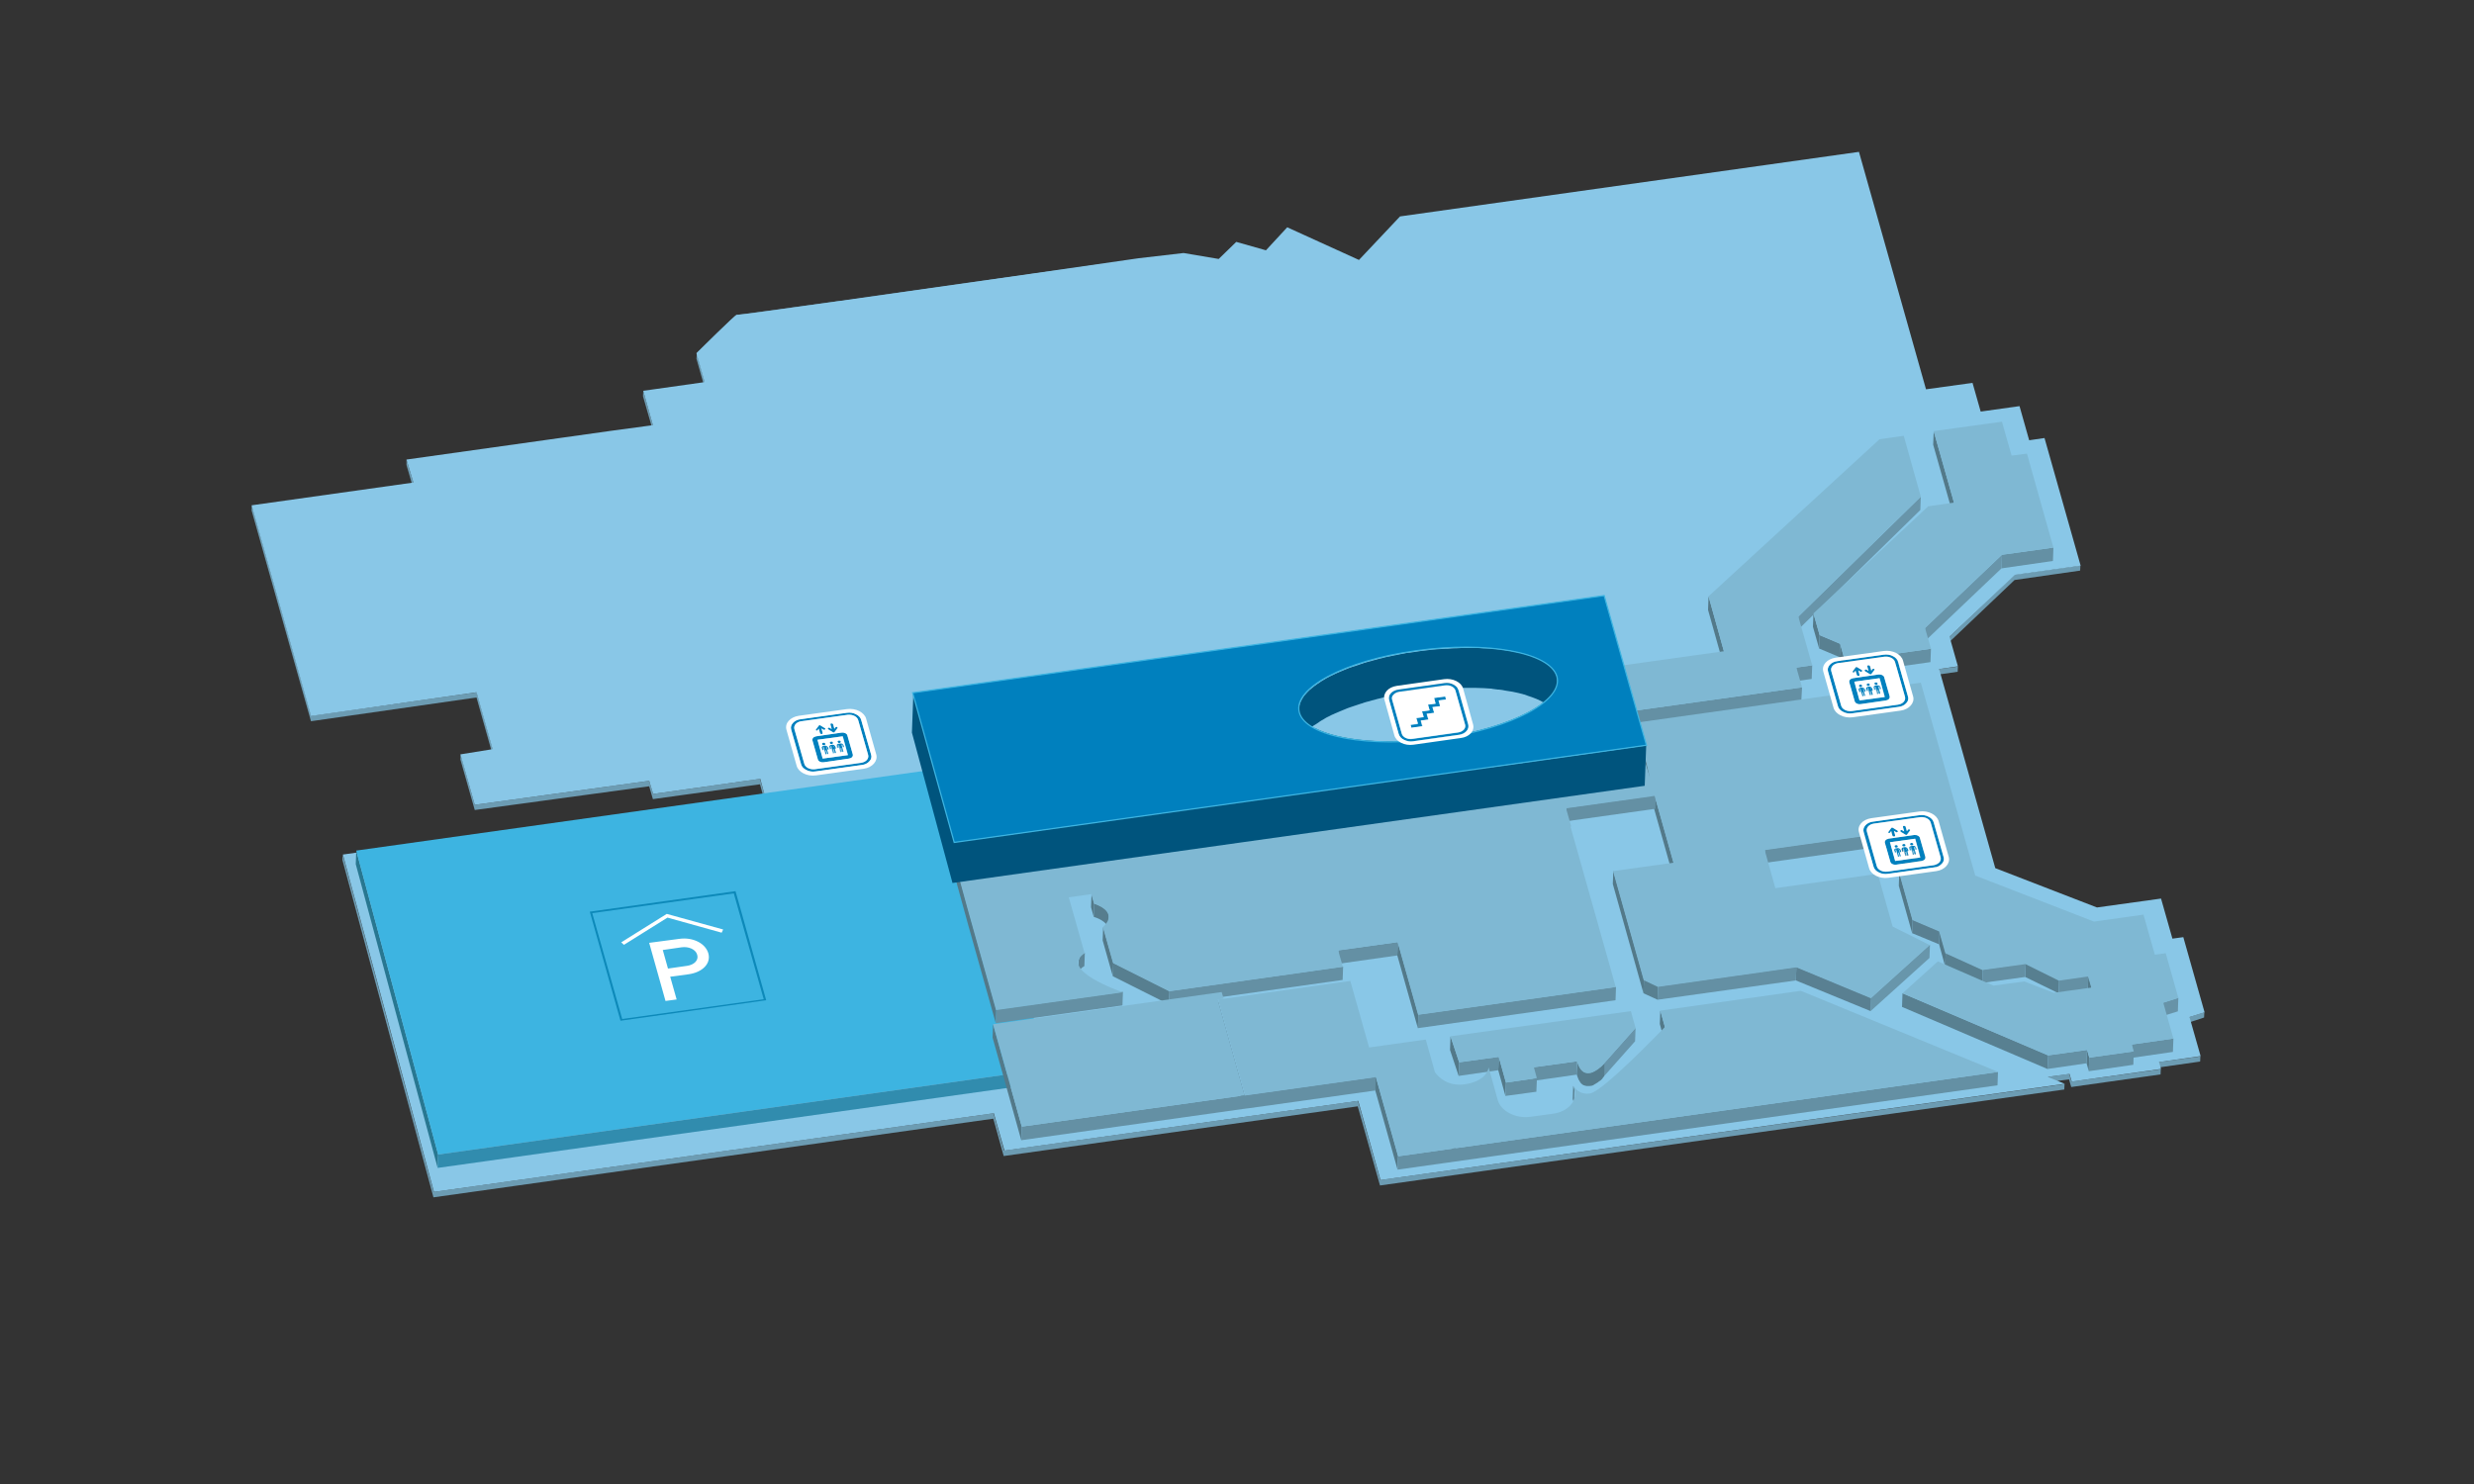 <?xml version="1.0" encoding="utf-8"?>
<!-- Generator: Adobe Illustrator 21.0.0, SVG Export Plug-In . SVG Version: 6.00 Build 0)  -->
<svg version="1.1" baseProfile="tiny" id="Ebene_3" xmlns="http://www.w3.org/2000/svg" xmlns:xlink="http://www.w3.org/1999/xlink"
	 x="0px" y="0px" viewBox="0 0 1000 600" xml:space="preserve">
<rect x="0" y="0" width="1000" height="600" fill="#333333" stroke="none"/>
<g>
	<g>
		<g>
			<path fill="#6C9CB3" d="M297.7,129.5c0,0.2,17-2.1,39.9-5.4c0.8-0.1,1.5-0.2,2.3-0.3c48.2-6.8,120.4-17.2,120.6-16.7l0.1-2.2
				c-0.1-0.5-72.1,9.9-120.3,16.7c-0.1,0-0.2,0-0.3,0c-0.8,0.1-1.5,0.2-2.3,0.3c-22.9,3.2-39.9,5.5-39.9,5.4L297.7,129.5z"/>
			<path fill="#6C9CB3" d="M281.5,145l3.3,11.7l0.1-2.2l-2.8-10.1c2.8-2.8,15.1-14.9,15.7-15l0.1-2.2c-0.7,0.1-14.1,13.3-16,15.3v0
				c-0.1,0.1-0.2,0.2-0.2,0.2L281.5,145C281.5,145,281.5,145,281.5,145L281.5,145z"/>
			<polygon fill="#6C9CB3" points="263.9,171.9 260,158 259.9,160.2 263.9,174.1 			"/>
			<polygon fill="#6C9CB3" points="167.1,195.1 164.3,185.8 164.3,188 167,197.3 			"/>
			<polygon fill="#6C9CB3" points="840.8,230.7 840.9,228.6 814.4,232.3 788,257.4 787.9,259.6 814.3,234.5 			"/>
			<polygon fill="#6C9CB3" points="791.4,269.5 783.8,270.5 783.7,272.7 791.3,271.6 			"/>
			<polygon fill="#6C9CB3" points="199.1,305.1 199.2,302.9 192.7,279.9 125.8,289.4 101.8,204.3 101.7,206.4 125.7,291.6 
				192.6,282 			"/>
			<polygon fill="#6C9CB3" points="191.9,325.4 186.2,305 186.1,307.1 191.9,327.5 262.4,317.9 263.9,323.1 307.2,317.1 309,323.7 
				309.1,321.5 307.2,314.9 264,321 262.4,315.7 			"/>
			<polygon fill="#6C9CB3" points="884.9,411.2 884.8,413.4 890.9,411.4 891,409.3 			"/>
			<polygon fill="#6C9CB3" points="872.5,431.6 889.3,429.2 889.4,427.1 872.6,429.4 			"/>
			<polygon fill="#6C9CB3" points="836.4,434.2 827.6,435.4 827.5,437.6 836.3,436.4 837.2,439.5 873.3,434.4 873.4,432.3 
				837.3,437.3 			"/>
			<polygon fill="#6C9CB3" points="548.9,445.1 405.8,465.2 401.6,450.1 175.3,481.9 138.5,345.5 138.4,347.7 175.2,484.1 
				401.5,452.3 405.7,467.4 548.8,447.3 557.8,479.3 834.4,440.5 834.5,438.3 557.9,477.1 			"/>
		</g>
		<g>
			<path fill="#89C7E7" d="M520.3,91.9l29,13.2l16.6-17.6l185.5-26.1l27.1,96l18.8-2.6l3.3,11.6l15.7-2.2l3.9,13.8l6.2-0.9
				l14.6,51.6l-26.5,3.7L788,257.4l3.4,12l-7.6,1.1l22.7,80.5l41.1,15.9l25.9-3.6l4.6,16.2l4.4-0.6l8.6,30.4l-6.1,1.9l4.5,15.8
				l-16.8,2.4l0.8,2.8l-36.1,5.1l-0.9-3.1l-8.8,1.2l6.9,2.8l-276.6,38.9l-9-32l-143,20.1l-4.3-15.1l-226.3,31.8l-36.8-136.4
				l170.5-24l-1.8-6.6L264,321l-1.6-5.3l-70.5,9.7l-5.8-20.4l13-2.1l-6.5-23l-66.9,9.6l-24-85.2l65.4-9.2l-2.8-9.3l83.3-11.7
				l16.3-2.2L260,158l24.8-3.5l-3.3-11.7c0.8-0.8,15.6-15.4,16.2-15.5c0,0.2,18.1-2.3,42.2-5.7c48.2-6.8,116.8-16.6,120.4-17.2
				l18.1-2.1l14.2,2.4l7.1-6.9l12,3.4L520.3,91.9z"/>
		</g>
	</g>
</g>
<g>
	<g>
		<g>
			<polygon fill="#287791" points="177.1,466.8 176.9,472.2 143.8,349.4 144,343.9 			"/>
		</g>
		<g>
			<polygon fill="#3DB4E1" points="389,309.5 423.6,432.1 177.1,466.8 144,343.9 			"/>
		</g>
		<g>
			<polygon fill="#318CAE" points="423.6,432.1 423.4,437.6 176.9,472.2 177.1,466.8 			"/>
		</g>
	</g>
</g>
<g>
	<g>
		<g>
			<polygon fill="#537989" points="781.4,179.8 789.6,208.7 789.8,203.2 781.6,174.3 			"/>
			<polygon fill="#537989" points="732.8,253.4 735.3,262.2 735.5,256.8 733,248 			"/>
			<polygon fill="#537989" points="690.4,246.6 696.6,268.7 696.8,263.3 690.6,241.1 			"/>
			<polygon fill="#537989" points="743.6,265.7 745.5,272.6 745.7,267.2 743.8,260.3 			"/>
			<polygon fill="#537989" points="657.4,287.8 653.9,269.3 653.7,274.8 657.2,293.3 			"/>
			<polygon fill="#537989" points="665.2,306.8 660.5,292.2 660.3,297.7 665,312.3 668.6,327 676.2,354 676.4,348.5 668.8,321.6 			
				"/>
			<polygon fill="#537989" points="770.2,345.3 767.6,335.9 767.3,341.3 770,350.8 			"/>
			<polygon fill="#537989" points="784.1,350.4 782.2,343.6 782,349.1 783.9,355.8 			"/>
			<polygon fill="#537989" points="767.5,358.1 772.9,377.3 773.1,371.8 767.7,352.7 			"/>
			<polygon fill="#537989" points="441,366.8 442.1,370.7 442.3,365.3 441.2,361.3 			"/>
			<polygon fill="#537989" points="783.8,381.8 786.2,390.6 786.5,385.2 784,376.4 			"/>
			<polygon fill="#537989" points="844.1,394.5 843.9,400 845.2,404.5 845.4,399 			"/>
			<polygon fill="#537989" points="651.9,357.4 664.3,401.6 664.5,396.1 652.1,352 			"/>
			<polygon fill="#537989" points="445.7,380.2 449.8,394.7 450,389.3 445.9,374.8 			"/>
			<polygon fill="#537989" points="564.8,386.3 573.1,415.7 573.3,410.2 565,380.9 			"/>
			<polygon fill="#537989" points="670.9,414 672.7,420.6 672.9,415.1 671.1,408.6 			"/>
			<polygon fill="#537989" points="402.7,408.2 391.5,368.3 385.4,346.1 385.2,351.6 391.3,373.8 402.5,413.7 			"/>
			<polygon fill="#537989" points="843.4,429.9 844.3,433.1 844.5,427.6 843.6,424.5 			"/>
			<polygon fill="#537989" points="586.1,424.5 589.6,435 589.8,429.5 586.3,419 			"/>
			<polygon fill="#537989" points="552.7,423.6 552.5,429 555.9,440.9 564.9,472.9 565.1,467.5 556.1,435.4 			"/>
			<polygon fill="#537989" points="605.6,432.7 608.5,443.1 608.7,437.7 605.8,427.3 			"/>
			<polygon fill="#537989" points="492,409.6 502.9,448.3 503.1,442.9 492.2,404.1 			"/>
			<polygon fill="#537989" points="401.2,419.5 412.8,461 413,455.5 401.4,414.1 			"/>
			<polygon fill="#537989" points="578.5,437 588.3,469.6 588.5,464.2 578.7,431.6 			"/>
		</g>
		<g>
			<polygon fill="#6895AA" points="776.4,200.8 776.2,206.2 726.7,254.7 726.9,249.3 			"/>
		</g>
		<g>
			<polygon fill="#6895AA" points="809.2,224.3 809,229.8 777.9,259.4 778.1,253.9 			"/>
		</g>
		<g>
			<polygon fill="#588091" points="743.8,260.3 743.6,265.7 735.3,262.2 735.5,256.8 			"/>
		</g>
		<g>
			<polygon fill="#598092" points="784,376.4 783.8,381.8 772.9,377.3 773.1,371.8 			"/>
		</g>
		<path fill="#567D8E" d="M442.3,365.3l-0.2,5.4c0.4,0.1,6.1,1.8,5.9,5.4l0.2-5.4C448.4,367.1,442.7,365.4,442.3,365.3z"/>
		<g>
			<polygon fill="#588091" points="801.4,392 801.2,397.4 786.2,390.6 786.5,385.2 			"/>
		</g>
		<g>
			<polygon fill="#577F90" points="832.3,396.2 832.1,401.6 818.6,395 818.8,389.5 			"/>
		</g>
		<g>
			<polygon fill="#6793A8" points="880.5,403.4 880.3,408.9 874.2,410.8 874.4,405.4 			"/>
		</g>
		<path fill="#5D8699" d="M435.8,393.4c0-0.1,0-0.1,0.1-0.2c0-0.1,0-0.1,0.1-0.2c0.1-0.2,0.2-0.4,0.3-0.6c0,0,0,0,0,0
			c0.1-0.2,0.3-0.4,0.5-0.6c0.1-0.1,0.1-0.1,0.2-0.2c0.1-0.1,0.1-0.1,0.2-0.2c0.1-0.1,0.2-0.2,0.3-0.3c0.1,0,0.1-0.1,0.2-0.1
			c0.2-0.1,0.4-0.3,0.6-0.4l0.2-5.4c-0.2,0.1-0.4,0.3-0.6,0.4c-0.1,0-0.1,0.1-0.2,0.1c-0.1,0.1-0.2,0.1-0.2,0.2c0,0-0.1,0.1-0.1,0.1
			c-0.1,0.1-0.1,0.1-0.2,0.2c0,0-0.1,0.1-0.1,0.1c0,0,0,0-0.1,0.1c-0.2,0.2-0.4,0.4-0.5,0.6c0,0,0,0,0,0c-0.1,0.2-0.2,0.4-0.3,0.6
			c0,0,0,0.1,0,0.1c0,0,0,0.1,0,0.1c0,0.1,0,0.1-0.1,0.2c0,0.1-0.1,0.2-0.1,0.3c0,0.1,0,0.1,0,0.2c0,0,0,0.1,0,0.1
			c0,0.1,0,0.2,0,0.3l-0.2,5.4c0-0.1,0-0.2,0-0.4c0-0.1,0-0.1,0-0.2C435.8,393.5,435.8,393.5,435.8,393.4z"/>
		<g>
			<polygon fill="#588091" points="670.2,398.8 670,404.2 664.3,401.6 664.5,396.1 			"/>
		</g>
		<g>
			<polygon fill="#6896AB" points="780.1,381.9 779.9,387.3 756.1,408.8 756.3,403.4 			"/>
		</g>
		<g>
			<polygon fill="#598092" points="756.3,403.4 756.1,408.8 725.9,396.4 726.1,390.9 			"/>
		</g>
		<g>
			<polygon fill="#577F90" points="472.7,400.7 472.5,406.1 449.8,394.7 450,389.3 			"/>
		</g>
		<g>
			<polygon fill="#588091" points="827.9,426.7 827.6,432.2 768.8,407.1 769,401.6 			"/>
		</g>
		<g>
			<polygon fill="#6794AA" points="661.1,415.6 660.9,421 648.3,435.2 648.5,429.8 			"/>
		</g>
		<path fill="#567D8E" d="M647.9,435.7c0.1-0.1,0.1-0.1,0.2-0.2c0,0,0-0.1,0.1-0.1c0-0.1,0.1-0.1,0.1-0.1c0,0,0,0,0,0
			c0,0,0.1-0.1,0.1-0.1l0.2-5.4c0,0,0,0-0.1,0.1c0,0,0,0,0,0c0,0-0.1,0.1-0.1,0.1c0,0,0,0.1-0.1,0.1c0,0.1-0.1,0.1-0.2,0.2
			c0,0-0.1,0.1-0.1,0.1c-0.1,0.1-0.1,0.1-0.2,0.2c0,0-0.1,0.1-0.1,0.1c-0.1,0.1-0.3,0.3-0.4,0.4c0,0-0.1,0.1-0.1,0.1
			c-0.1,0.1-0.2,0.2-0.4,0.3c0,0-0.1,0.1-0.2,0.1c-0.1,0.1-0.3,0.2-0.4,0.3c0,0-0.1,0.1-0.1,0.1c-0.2,0.1-0.4,0.3-0.6,0.4
			c-0.1,0-0.1,0.1-0.2,0.1c-0.1,0.1-0.2,0.1-0.3,0.2c-0.1,0-0.2,0.1-0.2,0.1c-0.1,0.1-0.2,0.1-0.3,0.2c-0.1,0-0.2,0.1-0.2,0.1
			c-0.1,0.1-0.2,0.1-0.3,0.2c-0.1,0-0.2,0.1-0.3,0.1c-0.1,0-0.2,0.1-0.3,0.1c-0.1,0-0.2,0-0.2,0.1c-0.2,0.1-0.4,0.1-0.6,0.1
			c-0.1,0-0.1,0-0.2,0c-0.1,0-0.3,0-0.4,0c0,0-0.1,0-0.1,0c-0.1,0-0.2,0-0.3,0c0,0-0.1,0-0.1,0c-0.1,0-0.2,0-0.4-0.1c0,0,0,0-0.1,0
			c-0.2,0-0.3-0.1-0.5-0.2c0,0-0.1,0-0.1,0c-0.1-0.1-0.3-0.1-0.4-0.2c0,0,0,0,0,0c-0.1-0.1-0.3-0.2-0.4-0.3c0,0-0.1-0.1-0.1-0.1
			c-0.1-0.1-0.3-0.3-0.4-0.4c0,0,0,0,0,0c-0.1-0.2-0.3-0.4-0.4-0.6c0,0-0.1-0.1-0.1-0.2c-0.1-0.2-0.2-0.4-0.4-0.7c0,0,0,0,0,0
			c-0.1-0.2-0.2-0.5-0.3-0.8c0-0.1-0.1-0.1-0.1-0.2c-0.1-0.3-0.2-0.6-0.3-1l-0.2,5.4c0.1,0.3,0.2,0.7,0.3,1c0,0.1,0.1,0.1,0.1,0.2
			c0.1,0.3,0.2,0.6,0.3,0.8c0,0,0,0,0,0c0.1,0.2,0.2,0.5,0.4,0.7c0,0.1,0.1,0.1,0.1,0.2c0.1,0.2,0.3,0.4,0.4,0.6c0,0,0,0,0,0
			c0.1,0.2,0.3,0.3,0.4,0.4c0,0,0.1,0.1,0.1,0.1c0.1,0.1,0.3,0.2,0.4,0.3c0,0,0,0,0,0c0.1,0.1,0.3,0.2,0.4,0.2c0,0,0.1,0,0.1,0
			c0.2,0.1,0.3,0.1,0.5,0.2c0,0,0,0,0,0c0,0,0,0,0.1,0c0.1,0,0.2,0,0.4,0.1c0,0,0,0,0.1,0c0,0,0,0,0.1,0c0.1,0,0.2,0,0.3,0
			c0,0,0.1,0,0.1,0c0,0,0,0,0,0c0.1,0,0.3,0,0.4,0c0,0,0.1,0,0.1,0c0,0,0.1,0,0.1,0c0.2,0,0.4-0.1,0.6-0.1c0,0,0.1,0,0.1,0
			c0,0,0.1,0,0.1,0c0.1,0,0.2-0.1,0.3-0.1c0.1,0,0.2-0.1,0.3-0.1c0.1,0,0.2-0.1,0.3-0.2c0.1,0,0.2-0.1,0.2-0.1
			c0.1-0.1,0.2-0.1,0.3-0.2c0.1,0,0.2-0.1,0.2-0.1c0.1-0.1,0.2-0.1,0.3-0.2c0.1,0,0.1-0.1,0.2-0.1c0,0,0,0,0,0
			c0.2-0.1,0.4-0.3,0.6-0.4c0,0,0.1-0.1,0.1-0.1c0.1-0.1,0.3-0.2,0.4-0.3c0.1,0,0.1-0.1,0.2-0.1c0.1-0.1,0.2-0.2,0.4-0.3
			c0,0,0.1-0.1,0.1-0.1c0.1-0.1,0.3-0.3,0.4-0.4c0,0,0,0,0,0c0,0,0-0.1,0.1-0.1c0.1-0.1,0.1-0.2,0.2-0.2
			C647.8,435.8,647.8,435.7,647.9,435.7z"/>
		<path fill="#567D8E" d="M635.9,439l-0.2,5.4c0.2,0.4,0.4,1,0.5,1.8l0.2-5.4C636.3,440,636.1,439.3,635.9,439z"/>
		<g>
			<polygon fill="#6490A4" points="830,221.4 809.2,224.3 809,229.8 829.8,226.8 			"/>
			<polygon fill="#6490A4" points="780.5,262.3 745.7,267.2 745.5,272.6 780.3,267.7 			"/>
			<polygon fill="#6490A4" points="732.5,269 726.1,269.9 725.9,275.4 732.3,274.5 			"/>
			<polygon fill="#6490A4" points="728.4,277.9 657.4,287.8 657.2,293.3 728.1,283.3 			"/>
			<polygon fill="#6490A4" points="669.3,321.5 633.1,326.6 632.8,332.1 669.1,327 			"/>
			<polygon fill="#6490A4" points="770,350.8 782,349.1 782.2,343.6 770.2,345.3 			"/>
			<polygon fill="#6490A4" points="767.6,335.9 713.4,343.5 713.2,348.9 767.3,341.3 			"/>
			<polygon fill="#6490A4" points="801.2,397.4 818.6,395 818.8,389.5 801.4,392 			"/>
			<polygon fill="#6490A4" points="541,384.2 540.8,389.7 564.8,386.3 565,380.9 			"/>
			<polygon fill="#6490A4" points="832.1,401.6 843.9,400 844.1,394.5 832.3,396.2 			"/>
			<polygon fill="#6490A4" points="670,404.2 725.9,396.4 726.1,390.9 670.2,398.8 			"/>
			<polygon fill="#6490A4" points="542.9,390.8 472.7,400.7 472.5,406.1 542.7,396.2 			"/>
			<polygon fill="#6490A4" points="653.2,399 573.3,410.2 573.1,415.7 653,404.4 			"/>
			<polygon fill="#6490A4" points="878.5,419.9 861.7,422.3 861.6,425.2 844.5,427.6 844.3,433.1 862.3,430.5 862.4,427.6 
				878.3,425.3 			"/>
			<polygon fill="#6490A4" points="453.9,401 402.7,408.2 402.5,413.7 453.7,406.5 			"/>
			<polygon fill="#6490A4" points="827.6,432.2 843.4,429.9 843.6,424.5 827.9,426.7 			"/>
			<polygon fill="#6490A4" points="605.6,432.7 605.8,427.3 589.8,429.5 589.6,435 			"/>
			<polygon fill="#6490A4" points="608.7,437.7 608.5,443.1 621,441.4 621.2,436.8 637.2,434.5 637.4,429.1 620,431.5 619.8,436.1 
							"/>
			<polygon fill="#6490A4" points="413,455.5 412.8,461 502.9,448.3 502.9,448.3 505.3,448 555.9,440.9 556.1,435.4 505.5,442.5 			
				"/>
			<polygon fill="#6490A4" points="565.1,467.5 564.9,472.9 588.3,469.6 807.4,438.8 807.6,433.4 588.5,464.2 			"/>
		</g>
		<g>
			<polygon fill="#7FB8D3" points="493.8,401.1 494.6,403.8 492.2,404.1 503.1,442.9 505.5,442.5 413,455.5 401.4,414.1 			"/>
		</g>
		<g>
			<polygon fill="#7FB8D3" points="733,248 735.5,256.8 743.8,260.3 745.7,267.2 780.5,262.3 778.1,253.9 809.2,224.3 830,221.4 
				819.3,183.4 813.1,184.2 809.2,170.5 781.6,174.3 789.8,203.2 779.4,204.7 			"/>
			<polygon fill="#7FB8D3" points="657.4,287.8 728.4,277.9 726.1,269.9 732.5,269 726.9,249.3 776.4,200.8 769.5,176.2 
				759.7,177.6 690.6,241.1 696.8,263.3 653.9,269.3 			"/>
			<path fill="#7FB8D3" d="M874.4,405.4l6.1-1.9l-5.1-18.1l-4.4,0.6l-4.6-16.2l-20,2.8l-48-18.6l-22-78l-115.9,16.3l4.6,14.6
				l1.8,7.4l-2.3-7.3l-279.3,39.3l6.1,22.2l0,0l11.2,39.9l51.2-7.2c-1.3-0.5-26-9.1-15.4-15.8l-6.4-22.6l9.1-1.3l0,0l1.1,3.9
				c0.5,0.2,10.3,3.1,3.6,9.5l4.1,14.5l22.7,11.4l70.2-9.9l-1.9-6.6l24-3.4l8.3,29.4l79.9-11.2l-18.3-64.9l0.3,0l-2.1-7.4l35.8-5
				l-1.2-4.9l1.2,4.9l7.6,27l-24.4,3.4l12.4,44.1l5.7,2.7l56-7.9l30.1,12.5l23.8-21.5l-15-7.5l-6-21.3l-41.4,5.8l-4.3-15.4l54.1-7.6
				l2.7,9.4l12-1.7l1.9,6.7l-16.4,2.3l5.4,19.2l10.8,4.6l2.5,8.8l15,6.8l17.4-2.4l13.5,6.7l11.8-1.7l1.3,4.5l-15.2,2.1l-11.9-4.6
				l-12.4,1.7l-22.5-9.8L769,401.6l58.8,25.1l15.8-2.2l0.9,3.1l18-2.5l-0.8-2.8l16.8-2.4L874.4,405.4z"/>
			<path fill="#7FB8D3" d="M642.4,433.9c3.1-0.4,6-3.9,6.1-4.1l12.6-14.2l-1.9-6.8L586.3,419l3.5,10.5l16-2.2l2.9,10.4l12.5-1.8
				l-1.2-4.4l17.4-2.4C638.6,433.1,640.5,434.2,642.4,433.9z"/>
			<path fill="#7FB8D3" d="M671.1,408.6l1.9,6.6c-1.3,1.3-25.2,26.2-30.3,26.9c-4.2,0.6-6.2-2.1-6.7-3.1c0.2,0.4,0.4,1,0.5,1.8
				c1,4.5-2.8,8.7-8.8,9.5l-8.9,1.2c-6.1,0.9-12.1-2.2-13.4-6.7l-2.8-10.1c-0.2-0.5-0.3-1-0.4-1.4l-0.5-1.7
				c-0.2,1.2-1.4,5.6-9.7,6.8c-6.6,0.9-10.3-2.6-12-4.9l-3.7-13.2l-22.9,3.2l-7.6-26.9l-51.1,7.2l-2.3,0.3l10.9,38.8l2.3-0.3
				l50.6-7.1l9,32l23.4-3.3l219.1-30.8l-79.8-32.8L671.1,408.6z"/>
		</g>
	</g>
</g>
<g>
	<g>
		<path fill="#00547D" d="M602.8,310.2c15.6-4.8,25.8-11.8,26.1-18.3c0,0,0,0,0,0c0,0,0,0,0,0l0.6-16.3c0-0.7-0.1-1.3-0.2-2
			c-0.1-0.3-0.2-0.6-0.3-0.8c0-0.1-0.1-0.2-0.1-0.3c-0.1-0.2-0.2-0.4-0.3-0.6c-0.1-0.1-0.1-0.2-0.2-0.3c-0.1-0.2-0.2-0.3-0.3-0.5
			c-0.1-0.1-0.2-0.2-0.2-0.3c-0.1-0.2-0.3-0.3-0.4-0.5c-0.1-0.1-0.2-0.2-0.3-0.3c-0.2-0.2-0.3-0.3-0.5-0.5c-0.1-0.1-0.2-0.2-0.3-0.3
			c-0.2-0.2-0.4-0.3-0.6-0.5c-0.1-0.1-0.2-0.1-0.2-0.2c-0.3-0.2-0.6-0.4-1-0.7c-0.1,0-0.1-0.1-0.2-0.1c-0.3-0.2-0.6-0.3-0.9-0.5
			c-0.1-0.1-0.3-0.1-0.4-0.2c-0.3-0.1-0.5-0.3-0.8-0.4c-0.2-0.1-0.3-0.2-0.5-0.2c-0.3-0.1-0.5-0.2-0.8-0.3c-0.2-0.1-0.4-0.1-0.5-0.2
			c-0.3-0.1-0.6-0.2-0.8-0.3c-0.2-0.1-0.4-0.1-0.5-0.2c-0.3-0.1-0.6-0.2-1-0.3c-0.2-0.1-0.3-0.1-0.5-0.2c-0.4-0.1-0.8-0.3-1.3-0.4
			c-0.1,0-0.2-0.1-0.3-0.1c-0.5-0.1-1-0.3-1.5-0.4c0,0,0,0-0.1,0c-0.7-0.2-1.5-0.3-2.3-0.5c-0.2,0-0.4-0.1-0.6-0.1
			c-0.6-0.1-1.2-0.2-1.9-0.3c-0.2,0-0.4-0.1-0.6-0.1c-0.8-0.1-1.7-0.3-2.5-0.4c-0.1,0-0.3,0-0.4,0c-0.7-0.1-1.5-0.2-2.3-0.3
			c-0.1,0-0.3,0-0.4,0c-0.1,0-0.2,0-0.4,0c-1-0.1-2.1-0.2-3.1-0.2c-0.1,0-0.2,0-0.3,0c-1-0.1-2-0.1-3-0.1c-0.2,0-0.4,0-0.7,0
			c-1.1,0-2.2,0-3.3,0c-0.2,0-0.4,0-0.7,0c-1,0-2.1,0-3.2,0.1c-0.1,0-0.2,0-0.3,0c0,0-0.1,0-0.1,0c-1.1,0-2.3,0.1-3.4,0.2
			c-0.3,0-0.5,0-0.8,0c-1.1,0.1-2.2,0.1-3.3,0.2c-0.1,0-0.2,0-0.3,0c-1.2,0.1-2.4,0.2-3.6,0.4c-0.3,0-0.6,0.1-0.9,0.1
			c-1.2,0.1-2.4,0.3-3.7,0.5c-0.9,0.1-1.8,0.3-2.7,0.4c-0.1,0-0.1,0-0.2,0c-0.3,0-0.6,0.1-0.9,0.1c-0.5,0.1-1,0.2-1.5,0.3
			c-0.4,0.1-0.7,0.1-1.1,0.2c-0.5,0.1-0.9,0.2-1.4,0.3c-0.4,0.1-0.7,0.1-1.1,0.2c-0.5,0.1-0.9,0.2-1.4,0.3c-0.4,0.1-0.7,0.2-1.1,0.2
			c-0.4,0.1-0.9,0.2-1.3,0.3c-0.4,0.1-0.7,0.2-1.1,0.3c-0.4,0.1-0.8,0.2-1.3,0.3c-0.3,0.1-0.7,0.2-1,0.3c-0.4,0.1-0.8,0.2-1.2,0.3
			c-0.3,0.1-0.7,0.2-1,0.3c-0.4,0.1-0.8,0.2-1.2,0.3c-0.3,0.1-0.7,0.2-1,0.3c-0.4,0.1-0.8,0.2-1.2,0.4c-0.2,0.1-0.4,0.1-0.7,0.2
			c-0.1,0-0.1,0-0.2,0.1c-0.8,0.3-1.6,0.5-2.4,0.8c-0.1,0-0.2,0.1-0.4,0.1c-0.7,0.2-1.3,0.5-2,0.7c-0.2,0.1-0.4,0.2-0.7,0.3
			c-0.6,0.2-1.2,0.5-1.7,0.7c-0.2,0.1-0.3,0.1-0.5,0.2c-0.7,0.3-1.4,0.6-2.1,0.9c-0.2,0.1-0.3,0.1-0.4,0.2c-0.5,0.2-1,0.5-1.5,0.7
			c-0.2,0.1-0.4,0.2-0.6,0.3c-0.5,0.3-1,0.5-1.5,0.8c-0.1,0.1-0.2,0.1-0.3,0.2c-0.6,0.3-1.1,0.7-1.7,1c-0.1,0.1-0.3,0.2-0.4,0.3
			c-0.4,0.3-0.8,0.5-1.2,0.8c-0.1,0.1-0.2,0.1-0.3,0.2c-0.1,0.1-0.2,0.1-0.2,0.2c-0.2,0.1-0.3,0.2-0.5,0.3c-0.2,0.2-0.4,0.3-0.6,0.5
			c-0.1,0.1-0.3,0.2-0.4,0.3c-0.2,0.2-0.4,0.3-0.6,0.5c-0.1,0.1-0.3,0.2-0.4,0.3c-0.2,0.2-0.4,0.3-0.5,0.5c-0.1,0.1-0.2,0.2-0.3,0.3
			c0,0-0.1,0.1-0.1,0.1c-0.1,0.1-0.1,0.1-0.2,0.2c-0.2,0.2-0.4,0.5-0.6,0.7c-0.1,0.1-0.2,0.2-0.3,0.3c-0.2,0.2-0.4,0.5-0.5,0.7
			c-0.1,0.1-0.2,0.2-0.2,0.3c-0.2,0.3-0.4,0.6-0.5,0.9c0,0-0.1,0.1-0.1,0.1c-0.2,0.3-0.3,0.7-0.5,1c0,0,0,0.1,0,0.1
			c0,0.1-0.1,0.2-0.1,0.3c-0.1,0.2-0.1,0.3-0.2,0.5c0,0.1-0.1,0.3-0.1,0.4c0,0.2-0.1,0.3-0.1,0.5c0,0,0,0.1,0,0.1
			c0,0.2,0,0.4-0.1,0.6l0,0c0,0,0,0,0,0l-0.6,16.3c0,0.7,0.1,1.3,0.2,2c0.7,2.4,2.8,4.6,6,6.3c0.2-5.4,0.4-10.9,0.6-16.3
			c-0.4-0.2-0.8-0.4-1.1-0.7c0.1-0.1,0.1-0.1,0.2-0.2c0.2-0.2,0.4-0.3,0.6-0.5c0.2-0.1,0.3-0.2,0.5-0.3c0.2-0.1,0.3-0.2,0.5-0.3
			c0.4-0.3,0.8-0.5,1.2-0.8c0.1-0.1,0.3-0.2,0.4-0.3c0.5-0.3,1.1-0.7,1.7-1c0.1-0.1,0.2-0.1,0.3-0.2c0.5-0.3,1-0.6,1.5-0.8
			c0.2-0.1,0.4-0.2,0.6-0.3c0.5-0.3,1-0.5,1.5-0.7c0.1-0.1,0.3-0.1,0.4-0.2c0.7-0.3,1.4-0.6,2.1-0.9c0.2-0.1,0.3-0.1,0.5-0.2
			c0.6-0.2,1.1-0.5,1.7-0.7c0.2-0.1,0.4-0.2,0.7-0.3c0.6-0.2,1.3-0.5,2-0.7c0.1,0,0.2-0.1,0.3-0.1c0.8-0.3,1.6-0.5,2.4-0.8
			c0.3-0.1,0.6-0.2,0.9-0.3c0.4-0.1,0.8-0.2,1.2-0.4c0.3-0.1,0.6-0.2,1-0.3c0.4-0.1,0.8-0.2,1.2-0.3c0.3-0.1,0.7-0.2,1-0.3
			c0.4-0.1,0.8-0.2,1.2-0.3c0.3-0.1,0.7-0.2,1-0.3c0.4-0.1,0.8-0.2,1.3-0.3c0.4-0.1,0.7-0.2,1.1-0.3c0.4-0.1,0.9-0.2,1.3-0.3
			c0.4-0.1,0.7-0.2,1.1-0.2c0.4-0.1,0.9-0.2,1.4-0.3c0.4-0.1,0.7-0.1,1.1-0.2c0.5-0.1,0.9-0.2,1.4-0.3c0.4-0.1,0.7-0.1,1.1-0.2
			c0.5-0.1,1-0.2,1.5-0.3c0.3-0.1,0.7-0.1,1-0.2c0.9-0.1,1.8-0.3,2.7-0.4c1.2-0.2,2.4-0.3,3.7-0.5c0.3,0,0.6-0.1,0.9-0.1
			c1.2-0.1,2.4-0.3,3.6-0.4c0.1,0,0.2,0,0.3,0c1.1-0.1,2.2-0.2,3.3-0.2c0.3,0,0.5,0,0.8,0c1.1-0.1,2.3-0.1,3.4-0.2
			c0.2,0,0.3,0,0.5,0c1.1,0,2.1,0,3.2-0.1c0.2,0,0.4,0,0.7,0c1.1,0,2.2,0,3.3,0c0.2,0,0.5,0,0.7,0c1,0,2,0.1,3,0.1
			c0.1,0,0.2,0,0.3,0c1.1,0.1,2.1,0.1,3.1,0.2c0.2,0,0.5,0,0.7,0.1c0.8,0.1,1.5,0.2,2.3,0.3c0.1,0,0.3,0,0.4,0
			c0.9,0.1,1.7,0.2,2.5,0.4c0.2,0,0.4,0.1,0.6,0.1c0.6,0.1,1.3,0.2,1.9,0.3c0.2,0,0.4,0.1,0.6,0.1c0.8,0.2,1.5,0.3,2.3,0.5
			c0.5,0.1,1.1,0.3,1.6,0.4c0.1,0,0.2,0.1,0.3,0.1c0.4,0.1,0.9,0.2,1.3,0.4c0.2,0.1,0.3,0.1,0.5,0.2c0.3,0.1,0.6,0.2,0.9,0.3
			c0.2,0.1,0.4,0.1,0.6,0.2c0.3,0.1,0.6,0.2,0.8,0.3c0.2,0.1,0.4,0.1,0.5,0.2c0.3,0.1,0.5,0.2,0.8,0.3c0.2,0.1,0.3,0.2,0.5,0.2
			c0.3,0.1,0.5,0.3,0.8,0.4c0.1,0.1,0.3,0.1,0.4,0.2c0.3,0.2,0.6,0.3,0.9,0.5c0.1,0,0.1,0.1,0.2,0.1c-7.9,6.2-23.1,11.7-41.5,14.3
			c-21.6,3-41.3,1.2-51-4c-0.2,5.4-0.4,10.9-0.6,16.3c6.2,3.3,16.6,5.3,28.9,5.5l-173.8,24.4l-16.7-60.6l-0.6,16.3L385,357
			l279.8-39.3l0.6-16.3L602.8,310.2z M581.8,309.5l-0.1,3.7l0,0C581.7,312,581.7,310.7,581.8,309.5z M582,304l0,0.9
			C582,304.6,582,304.3,582,304z"/>
		<g>
			<path fill="#0080BE" stroke="#3DB4E1" stroke-width="0.5" stroke-miterlimit="10" d="M368.9,280.1l279.5-39.3l17.1,60.5
				l-279.8,39.3L368.9,280.1z M582.2,298.5c28.8-4,49.8-15.2,47.1-25c-2.8-9.8-28.3-14.4-57-10.4c-28.8,4-49.8,15.2-47.1,25
				C527.9,297.9,553.4,302.5,582.2,298.5"/>
		</g>
	</g>
</g>
<g>
	<g>
		<g>
			<polygon fill="#0080BE" points="584.1,281.6 579.6,282.2 580.2,284.5 577.2,284.9 577.8,287.2 574.7,287.7 575.4,290 
				572.4,290.4 573,292.8 570,293.2 570.3,294.4 574.8,293.7 574.2,291.4 577.3,291 576.6,288.6 579.7,288.2 579,285.9 582.1,285.5 
				581.4,283.2 584.4,282.8 			"/>
			<path fill="#0080BE" d="M593.4,292.9l-3.9-13.8c-0.3-1-1-1.8-2.1-2.3s-2.4-0.7-3.7-0.6l-18.5,2.6c-1.3,0.2-2.4,0.7-3.1,1.5
				c-0.7,0.8-0.9,1.8-0.7,2.7l3.9,13.8c0.3,1,1,1.8,2.1,2.3s2.4,0.7,3.7,0.6l18.5-2.6c1.3-0.2,2.4-0.7,3.1-1.5
				C593.5,294.8,593.7,293.8,593.4,292.9z M589.4,296.2l-18.5,2.6c-1.9,0.3-3.9-0.7-4.3-2.1l-3.9-13.8c-0.4-1.5,0.8-2.9,2.8-3.1
				l18.5-2.6c1.9-0.3,3.9,0.7,4.3,2.1l3.9,13.8C592.6,294.5,591.4,295.9,589.4,296.2z"/>
		</g>
		<g>
			<path fill="#FFFFFF" d="M595.4,292.8l-4-14.4c-0.7-2.6-4.2-4.3-7.7-3.8l-19.1,2.7c-3.5,0.5-5.7,3-5,5.6l4,14.4
				c0.7,2.6,4.2,4.3,7.7,3.8l19.1-2.7C593.9,298,596.2,295.5,595.4,292.8z M592.8,295.6c-0.7,0.8-1.8,1.3-3.1,1.5l-18.5,2.6
				c-1.3,0.2-2.6,0-3.7-0.6c-1.1-0.5-1.8-1.4-2.1-2.3l-3.9-13.8c-0.3-1,0-1.9,0.7-2.7c0.7-0.8,1.8-1.3,3.1-1.5l18.5-2.6
				c1.3-0.2,2.6,0,3.7,0.6c1.1,0.6,1.8,1.4,2.1,2.3l3.9,13.8C593.7,293.8,593.5,294.8,592.8,295.6z"/>
			<path fill="#FFFFFF" d="M588.3,279.2c-0.4-1.5-2.3-2.4-4.3-2.1l-18.5,2.6c-1.9,0.3-3.2,1.7-2.8,3.1l3.9,13.8
				c0.4,1.5,2.3,2.4,4.3,2.1l18.5-2.6c1.9-0.3,3.2-1.7,2.8-3.1L588.3,279.2z M582.1,285.5l-3.1,0.4l0.7,2.3l-3,0.4l0.7,2.3l-3.1,0.4
				l0.7,2.3l-4.5,0.6l-0.3-1.2l3-0.4l-0.7-2.3l3-0.4l-0.7-2.3l3.1-0.4l-0.7-2.3l3.1-0.4l-0.6-2.3l4.5-0.6l0.3,1.2l-3,0.4
				L582.1,285.5z"/>
		</g>
	</g>
	<g>
		<g>
			<path fill="#0080BE" d="M336.6,296c0.1,0.1,0.3,0.1,0.4,0.1s0.3-0.1,0.3-0.2l1.1-1.5c0.3-0.3-0.2-0.6-0.5-0.6
				c-0.1,0-0.2,0.1-0.3,0.2l-0.4,0.6l-0.5-1.8c-0.1-0.3-0.4-0.4-0.7-0.4c-0.3,0-0.5,0.2-0.4,0.5l0.5,1.8l-0.8-0.5
				c-0.1-0.1-0.3-0.1-0.4-0.1c-0.4,0.1-0.6,0.4-0.2,0.7L336.6,296z"/>
			<path fill="#0080BE" d="M334.1,301.9l0.1,0.1c0.1,0.1,0.2,0.5,0.2,0.5l0.1,0.4l0.3,0.1l0.2-0.2l-0.2-0.6l0,0
				c0-0.2-0.1-0.3-0.2-0.4l0,0l-0.1-0.1l0,0c-0.1-0.1-0.4-0.4-0.9-0.4l0,0l0,0h-0.2l0,0l0,0l-0.3,0.1H333h-0.2l0,0l0,0
				c-0.4,0.1-0.6,0.4-0.6,0.6l0,0v0.1l0,0c0,0.1,0,0.3,0.1,0.4l0,0l0.2,0.6l0.3,0.1l0.2-0.2l-0.1-0.4c0,0-0.1-0.4-0.1-0.5V302v-0.1
				l0.1-0.1l0.3,1.1v0.1l0,0l0.5,1.7c0,0.1,0.2,0.2,0.3,0.2c0.2,0,0.3-0.1,0.2-0.3l-0.4-1.4h0.2l0.4,1.4c0,0.1,0.2,0.2,0.3,0.2
				c0.2,0,0.2-0.2,0.2-0.3l-0.5-1.7v-0.1l0,0l-0.3-1.1V301.9L334.1,301.9z"/>
			<path fill="#0080BE" d="M339.8,300.5L339.8,300.5h-0.2l0,0l0,0l-0.3,0.1h-0.1H339l0,0l0,0c-0.4,0.1-0.6,0.4-0.6,0.6l0,0v0.1l0,0
				c0,0.1,0,0.3,0.1,0.4l0,0l0.2,0.6l0.3,0.1l0.2-0.2l-0.1-0.4c0,0-0.1-0.4-0.1-0.5v-0.1v-0.1l0.1-0.1l0.3,1.1v0.1l0,0l0.5,1.7
				c0,0.1,0.2,0.2,0.3,0.2c0.2,0,0.3-0.1,0.2-0.3l-0.4-1.4h0.2l0.4,1.4c0,0.1,0.2,0.2,0.4,0.2c0.2,0,0.2-0.2,0.2-0.3l-0.5-1.7v-0.1
				l0,0l-0.3-1.1l0.1,0.1l0.1,0.1l0.1,0.1c0.1,0.1,0.2,0.5,0.2,0.5l0.1,0.4l0.3,0.1l0.2-0.2l-0.2-0.6l0,0c0-0.2-0.1-0.3-0.2-0.4l0,0
				l-0.1-0.1l0,0C340.6,300.7,340.3,300.5,339.8,300.5L339.8,300.5z"/>
			<path fill="#0080BE" d="M342.5,297.3c-0.2-0.8-1.2-1.3-2.3-1.1l-10.3,1.5c-1.1,0.2-1.7,0.9-1.5,1.7l2.2,7.7
				c0.2,0.8,1.2,1.3,2.3,1.1l10.3-1.5c1-0.1,1.7-0.8,1.5-1.7L342.5,297.3z M332.6,306.7l-2.1-7.6l10.2-1.4l2.1,7.6L332.6,306.7z"/>
			<path fill="#0080BE" d="M339.3,300.4c0.4-0.1,0.6-0.3,0.5-0.6c-0.1-0.3-0.5-0.5-0.8-0.4c-0.4,0.1-0.6,0.3-0.5,0.6
				C338.6,300.3,339,300.5,339.3,300.4z"/>
			<path fill="#0080BE" d="M337.2,301.5l0.1,0.1c0.1,0.1,0.2,0.5,0.2,0.5l0.1,0.4l0.3,0.1l0.2-0.2l-0.2-0.6l0,0
				c0-0.2-0.1-0.3-0.2-0.4l0,0l-0.1-0.1l0,0c-0.1-0.1-0.4-0.4-0.9-0.4l0,0l0,0h-0.2l0,0l0,0l-0.3,0.1h-0.1h-0.2l0,0l0,0
				c-0.4,0.1-0.6,0.4-0.6,0.6l0,0v0.1l0,0c0,0.1,0,0.3,0.1,0.4l0,0l0.2,0.6l0.3,0.1l0.2-0.2l-0.1-0.4c0,0-0.1-0.4-0.1-0.5v-0.1v-0.1
				l0.1-0.1l0.3,1.1v0.1l0,0l0.5,1.7c0,0.1,0.2,0.2,0.3,0.2c0.2,0,0.3-0.1,0.2-0.3l-0.4-1.4h0.2l0.4,1.4c0,0.1,0.2,0.2,0.4,0.2
				c0.2,0,0.2-0.2,0.2-0.3l-0.5-1.7v-0.1l0,0l-0.3-1.1L337.2,301.5L337.2,301.5z"/>
			<path fill="#0080BE" d="M352.1,305.1l-4-14c-0.3-1-1-1.8-2.1-2.3c-1.1-0.6-2.4-0.8-3.7-0.6l-18.7,2.6c-1.3,0.2-2.4,0.7-3.1,1.5
				s-1,1.8-0.7,2.7l4,14c0.3,1,1,1.8,2.1,2.3c1.1,0.6,2.4,0.8,3.7,0.6l18.7-2.6c1.3-0.2,2.4-0.7,3.1-1.5
				C352.2,307,352.4,306,352.1,305.1z M348.1,308.4l-18.7,2.6c-2,0.3-3.9-0.7-4.3-2.2l-4-14c-0.4-1.5,0.8-2.9,2.8-3.2l18.7-2.6
				c2-0.3,3.9,0.7,4.3,2.2l4,14C351.3,306.7,350,308.1,348.1,308.4z"/>
			<path fill="#0080BE" d="M333.1,301.3c0.2,0,0.3-0.1,0.4-0.2s0.1-0.3,0.1-0.4c-0.1-0.3-0.4-0.5-0.8-0.4c-0.2,0-0.3,0.1-0.4,0.2
				s-0.1,0.3-0.1,0.4C332.4,301.2,332.7,301.4,333.1,301.3z"/>
			<path fill="#0080BE" d="M330.3,295.4c0.1,0,0.2-0.1,0.3-0.2l0.4-0.6l0.5,1.8c0.1,0.3,0.4,0.4,0.7,0.4c0.3,0,0.5-0.2,0.4-0.5
				l-0.5-1.8l0.8,0.5c0.1,0.1,0.2,0.1,0.4,0.1c0.4-0.1,0.6-0.4,0.2-0.7l-1.8-1.1c-0.1-0.1-0.3-0.1-0.4-0.1s-0.3,0.1-0.3,0.2
				l-1.1,1.5C329.5,295.2,330,295.5,330.3,295.4z"/>
			<path fill="#0080BE" d="M336.2,300.9c0.4-0.1,0.6-0.3,0.5-0.6c-0.1-0.3-0.5-0.5-0.8-0.4c-0.4,0.1-0.6,0.3-0.5,0.6
				C335.5,300.7,335.8,300.9,336.2,300.9z"/>
		</g>
		<g>
			<path fill="#FFFFFF" d="M346.9,291.2c-0.4-1.5-2.3-2.4-4.3-2.2l-18.7,2.6c-2,0.3-3.2,1.7-2.8,3.2l4,14c0.4,1.5,2.3,2.4,4.3,2.2
				l18.7-2.6c2-0.3,3.2-1.7,2.8-3.2L346.9,291.2z M335,294.2c0.1,0,0.2,0,0.4,0.1l0.8,0.5l-0.5-1.8c-0.1-0.3,0.1-0.5,0.4-0.5
				s0.6,0.1,0.7,0.4l0.5,1.8l0.4-0.6c0.1-0.1,0.2-0.1,0.3-0.2c0.4-0.1,0.8,0.2,0.5,0.6l-1.1,1.5c-0.1,0.1-0.2,0.2-0.3,0.2
				c-0.1,0-0.3,0-0.4-0.1l-1.8-1.1C334.4,294.7,334.6,294.3,335,294.2z M329.8,294.9l1.1-1.5c0.1-0.1,0.2-0.2,0.3-0.2
				c0.1,0,0.3,0,0.4,0.1l1.8,1.1c0.4,0.2,0.2,0.6-0.2,0.7c-0.1,0-0.2,0-0.4-0.1l-0.8-0.5l0.5,1.8c0.1,0.3-0.2,0.5-0.4,0.5
				c-0.3,0-0.6-0.1-0.7-0.4l-0.5-1.8l-0.4,0.6c-0.1,0.1-0.2,0.1-0.3,0.2C330,295.5,329.5,295.2,329.8,294.9z M343.2,306.7l-10.3,1.5
				c-1,0.1-2-0.3-2.3-1.1l-2.2-7.7c-0.2-0.8,0.4-1.5,1.5-1.7l10.3-1.5c1.1-0.1,2.1,0.4,2.3,1.1l2.2,7.7
				C344.9,305.8,344.3,306.5,343.2,306.7z"/>
			<path fill="#FFFFFF" d="M354.2,305.1l-4.1-14.5c-0.7-2.6-4.2-4.4-7.8-3.9l-19.4,2.7c-3.5,0.5-5.8,3-5,5.7l4.1,14.5
				c0.7,2.6,4.2,4.4,7.8,3.9l19.4-2.7C352.6,310.3,354.9,307.7,354.2,305.1z M351.4,307.8c-0.7,0.8-1.8,1.4-3.1,1.5l-18.7,2.6
				c-1.3,0.2-2.6,0-3.7-0.6c-1.1-0.5-1.9-1.4-2.1-2.3l-4-14c-0.3-1,0-1.9,0.7-2.7c0.7-0.8,1.8-1.4,3.1-1.5l18.7-2.6
				c1.3-0.2,2.6,0,3.7,0.6c1.1,0.5,1.9,1.4,2.1,2.3l4,14C352.4,306,352.2,307,351.4,307.8z"/>
			<path fill="#FFFFFF" d="M330.4,299.1l2.1,7.6l10.2-1.4l-2.1-7.6L330.4,299.1z M338.6,299.7c0.1-0.2,0.2-0.3,0.5-0.3
				c0.2,0,0.4,0,0.5,0.1s0.3,0.2,0.3,0.3c0,0.1,0,0.3-0.1,0.4s-0.2,0.2-0.4,0.2c-0.4,0.1-0.7-0.1-0.8-0.4
				C338.5,299.9,338.5,299.8,338.6,299.7z M335.9,299.8c0.4-0.1,0.7,0.1,0.8,0.4c0.1,0.3-0.1,0.6-0.5,0.6c-0.4,0.1-0.7-0.1-0.8-0.4
				C335.3,300.2,335.5,299.9,335.9,299.8z M332.8,300.3c0.4-0.1,0.7,0.1,0.8,0.4c0.1,0.3-0.1,0.6-0.5,0.6c-0.4,0.1-0.7-0.1-0.8-0.4
				C332.2,300.6,332.4,300.3,332.8,300.3z M334.3,302.9L334.3,302.9v0.1l0.5,1.7c0,0.1-0.1,0.3-0.2,0.3c-0.2,0-0.3-0.1-0.3-0.2
				l-0.4-1.4h-0.2l0.4,1.4c0,0.1-0.1,0.3-0.2,0.3c-0.2,0-0.3-0.1-0.3-0.2l-0.5-1.7l0,0v-0.1l-0.3-1.1l-0.1,0.1v0.1v0.1
				c0,0.1,0.1,0.5,0.1,0.5l0.1,0.4l-0.2,0.2l-0.3-0.1l-0.2-0.6l0,0c-0.1-0.1-0.1-0.3-0.1-0.4l0,0v-0.1l0,0c0-0.2,0.2-0.4,0.6-0.6
				l0,0l0,0h0.2h0.1l0.3-0.1h0.1l0,0h0.2l0,0l0,0c0.5,0,0.7,0.2,0.9,0.4l0,0l0.1,0.1l0,0c0.1,0.1,0.1,0.2,0.2,0.4l0,0l0.2,0.6
				l-0.2,0.2l-0.3-0.1l-0.1-0.4c0,0-0.1-0.4-0.2-0.5l-0.1-0.3l-0.1-0.1l-0.1-0.1L334.3,302.9z M337.4,302.5L337.4,302.5v0.1l0.5,1.7
				c0,0.1-0.1,0.3-0.2,0.3c-0.2,0-0.3-0.1-0.4-0.2l-0.4-1.4h-0.2l0.4,1.4c0,0.1-0.1,0.3-0.2,0.3c-0.2,0-0.3-0.1-0.3-0.2l-0.5-1.7
				l0,0v-0.1l-0.3-1.1l-0.1,0.1v0.1v0.1c0,0.1,0.1,0.5,0.1,0.5l0.1,0.4l-0.2,0.2l-0.3-0.1l-0.2-0.6l0,0c0-0.2-0.1-0.3-0.1-0.4l0,0
				v-0.1l0,0c0.1-0.2,0.2-0.4,0.6-0.6l0,0l0,0h0.2h0.1l0.3-0.1l0,0l0,0h0.2l0,0l0,0c0.5,0,0.7,0.2,0.9,0.4l0,0l0.1,0.1l0,0
				c0,0.1,0.1,0.2,0.2,0.4l0,0l0.2,0.6l-0.2,0.2l-0.3-0.1l-0.1-0.4c0,0-0.1-0.4-0.2-0.5l-0.1-0.1l-0.1-0.1l-0.1-0.1L337.4,302.5z
				 M340.7,300.9l0.1,0.1l0,0c0,0.1,0.1,0.2,0.2,0.4l0,0l0.2,0.6l-0.2,0.2l-0.3-0.1l-0.1-0.4c0,0-0.1-0.4-0.2-0.5l-0.1-0.1l-0.1-0.1
				l-0.1-0.1l0.3,1.1l0,0v0.1l0.5,1.7c0,0.1-0.1,0.3-0.2,0.3c-0.2,0-0.3-0.1-0.4-0.2l-0.4-1.4h-0.2l0.4,1.4c0,0.1-0.1,0.3-0.2,0.3
				c-0.2,0-0.3-0.1-0.3-0.2l-0.5-1.7l0,0v-0.1l-0.3-1.1l-0.1,0.1v0.1v0.1c0,0.1,0.1,0.5,0.1,0.5l0.1,0.4l-0.2,0.2l-0.3-0.1l-0.2-0.6
				l0,0c0-0.2-0.1-0.3-0.1-0.4l0,0v-0.1l0,0c0-0.2,0.2-0.4,0.6-0.6l0,0l0,0h0.2h0.1l0.3-0.1h0.1l0,0h0.2l0,0l0,0
				C340.3,300.5,340.6,300.7,340.7,300.9L340.7,300.9z"/>
		</g>
	</g>
	<g>
		<g>
			<path fill="#0080BE" d="M755.7,272.5c0.1,0.1,0.3,0.1,0.4,0.1c0.1,0,0.3-0.1,0.3-0.2l1.1-1.5c0.3-0.3-0.2-0.6-0.5-0.6
				c-0.1,0-0.2,0.1-0.3,0.2l-0.4,0.6l-0.5-1.8c-0.1-0.3-0.4-0.4-0.7-0.4c-0.3,0-0.5,0.2-0.4,0.5l0.5,1.8l-0.8-0.5
				c-0.1-0.1-0.3-0.1-0.4-0.1c-0.4,0.1-0.6,0.4-0.2,0.7L755.7,272.5z"/>
			<path fill="#0080BE" d="M753.2,278.4l0.1,0.1c0.1,0.1,0.2,0.5,0.2,0.5l0.1,0.4l0.3,0.1l0.2-0.2l-0.2-0.6l0,0
				c0-0.2-0.1-0.3-0.2-0.4l0,0l-0.1-0.1l0,0c-0.1-0.1-0.4-0.4-0.9-0.4l0,0l0,0h-0.2l0,0l0,0l-0.3,0.1h-0.1h-0.2l0,0l0,0
				c-0.4,0.1-0.6,0.4-0.6,0.6l0,0v0.1l0,0c0,0.1,0,0.3,0.1,0.4l0,0l0.2,0.6l0.3,0.1l0.2-0.2l-0.1-0.4c0,0-0.1-0.4-0.1-0.5v-0.1v-0.1
				l0.1-0.1l0.3,1.1v0.1l0,0l0.5,1.7c0,0.1,0.2,0.2,0.3,0.2c0.2,0,0.3-0.1,0.2-0.3l-0.4-1.4h0.2l0.4,1.4c0,0.1,0.2,0.2,0.3,0.2
				c0.2,0,0.2-0.2,0.2-0.3l-0.5-1.7v-0.1l0,0l-0.3-1.1V278.4L753.2,278.4z"/>
			<path fill="#0080BE" d="M758.9,277L758.9,277h-0.2l0,0l0,0l-0.3,0.1h-0.1h-0.2l0,0l0,0c-0.4,0.1-0.6,0.4-0.6,0.6l0,0v0.1l0,0
				c0,0.1,0,0.3,0.1,0.4l0,0l0.2,0.6l0.3,0.1l0.2-0.2l-0.1-0.4c0,0-0.1-0.4-0.1-0.5v-0.1v-0.1l0.1-0.1l0.3,1.1v0.1l0,0l0.5,1.7
				c0,0.1,0.2,0.2,0.3,0.2c0.2,0,0.3-0.1,0.2-0.3l-0.4-1.4h0.2l0.4,1.4c0,0.1,0.2,0.2,0.4,0.2c0.2,0,0.2-0.2,0.2-0.3l-0.5-1.7v-0.1
				l0,0l-0.3-1.1l0.1,0.1l0.1,0.1l0.1,0.1c0.1,0.1,0.2,0.5,0.2,0.5l0.1,0.4l0.3,0.1l0.2-0.2l-0.2-0.6l0,0c0-0.2-0.1-0.3-0.2-0.4l0,0
				l-0.1-0.1l0,0C759.7,277.2,759.4,277,758.9,277L758.9,277z"/>
			<path fill="#0080BE" d="M761.6,273.8c-0.2-0.8-1.2-1.3-2.3-1.1l-10.3,1.5c-1.1,0.2-1.7,0.9-1.5,1.7l2.2,7.7
				c0.2,0.8,1.2,1.3,2.3,1.1l10.3-1.5c1-0.1,1.7-0.8,1.5-1.7L761.6,273.8z M751.7,283.2l-2.1-7.6l10.2-1.4l2.1,7.6L751.7,283.2z"/>
			<path fill="#0080BE" d="M758.4,276.9c0.4-0.1,0.6-0.3,0.5-0.6c-0.1-0.3-0.5-0.5-0.8-0.4c-0.4,0.1-0.6,0.3-0.5,0.6
				C757.7,276.8,758.1,277,758.4,276.9z"/>
			<path fill="#0080BE" d="M756.3,278l0.1,0.1c0.1,0.1,0.2,0.5,0.2,0.5l0.1,0.4l0.3,0.1l0.2-0.2l-0.2-0.6l0,0c0-0.2-0.1-0.3-0.2-0.4
				l0,0l-0.1-0.1l0,0c-0.1-0.1-0.4-0.4-0.9-0.4l0,0l0,0h-0.2l0,0l0,0l-0.3,0.1h-0.1H755l0,0l0,0c-0.4,0.1-0.6,0.4-0.6,0.6l0,0v0.1
				l0,0c0,0.1,0,0.3,0.1,0.4l0,0l0.2,0.6l0.3,0.1l0.2-0.2l-0.1-0.4c0,0-0.1-0.4-0.1-0.5v-0.1V278l0.1-0.1l0.3,1.1v0.1l0,0l0.5,1.7
				c0,0.1,0.2,0.2,0.3,0.2c0.2,0,0.3-0.1,0.2-0.3l-0.4-1.4h0.2l0.4,1.4c0,0.1,0.2,0.2,0.4,0.2s0.2-0.2,0.2-0.3l-0.5-1.7v-0.1l0,0
				l-0.3-1.1L756.3,278L756.3,278z"/>
			<path fill="#0080BE" d="M771.2,281.6l-4-14c-0.3-1-1-1.8-2.1-2.3c-1.1-0.6-2.4-0.8-3.7-0.6l-18.7,2.6c-1.3,0.2-2.4,0.7-3.1,1.5
				s-1,1.8-0.7,2.7l4,14c0.3,1,1,1.8,2.1,2.3c1.1,0.6,2.4,0.8,3.7,0.6l18.7-2.6c1.3-0.2,2.4-0.7,3.1-1.5
				C771.3,283.5,771.5,282.5,771.2,281.6z M767.2,284.9l-18.7,2.6c-2,0.3-3.9-0.7-4.3-2.2l-4-14c-0.4-1.5,0.8-2.9,2.8-3.2l18.7-2.6
				c2-0.3,3.9,0.7,4.3,2.2l4,14C770.4,283.2,769.1,284.6,767.2,284.9z"/>
			<path fill="#0080BE" d="M752.2,277.8c0.2,0,0.3-0.1,0.4-0.2c0.1-0.1,0.1-0.3,0.1-0.4c-0.1-0.3-0.4-0.5-0.8-0.4
				c-0.2,0-0.3,0.1-0.4,0.2c-0.1,0.1-0.1,0.3-0.1,0.4C751.5,277.7,751.8,277.9,752.2,277.8z"/>
			<path fill="#0080BE" d="M749.4,271.9c0.1,0,0.2-0.1,0.3-0.2l0.4-0.6l0.5,1.8c0.1,0.3,0.4,0.4,0.7,0.4s0.5-0.2,0.4-0.5l-0.5-1.8
				l0.8,0.5c0.1,0.1,0.2,0.1,0.4,0.1c0.4-0.1,0.6-0.4,0.2-0.7l-1.8-1.1c-0.1-0.1-0.3-0.1-0.4-0.1c-0.1,0-0.3,0.1-0.3,0.2l-1.1,1.5
				C748.6,271.7,749.1,272,749.4,271.9z"/>
			<path fill="#0080BE" d="M755.3,277.4c0.4-0.1,0.6-0.3,0.5-0.6c-0.1-0.3-0.5-0.5-0.8-0.4c-0.4,0.1-0.6,0.3-0.5,0.6
				C754.6,277.2,754.9,277.4,755.3,277.4z"/>
		</g>
		<g>
			<path fill="#FFFFFF" d="M766,267.7c-0.4-1.5-2.3-2.4-4.3-2.2l-18.7,2.6c-2,0.3-3.2,1.7-2.8,3.2l4,14c0.4,1.5,2.3,2.4,4.3,2.2
				l18.7-2.6c2-0.3,3.2-1.7,2.8-3.2L766,267.7z M754.1,270.7c0.1,0,0.2,0,0.4,0.1l0.8,0.5l-0.5-1.8c-0.1-0.3,0.1-0.5,0.4-0.5
				s0.6,0.1,0.7,0.4l0.5,1.8l0.4-0.6c0.1-0.1,0.2-0.1,0.3-0.2c0.4-0.1,0.8,0.2,0.5,0.6l-1.1,1.5c-0.1,0.1-0.2,0.2-0.3,0.2
				s-0.3,0-0.4-0.1l-1.8-1.1C753.5,271.2,753.7,270.8,754.1,270.7z M748.9,271.4l1.1-1.5c0.1-0.1,0.2-0.2,0.3-0.2
				c0.1,0,0.3,0,0.4,0.1l1.8,1.1c0.4,0.2,0.2,0.6-0.2,0.7c-0.1,0-0.2,0-0.4-0.1l-0.8-0.5l0.5,1.8c0.1,0.3-0.2,0.5-0.4,0.5
				c-0.3,0-0.6-0.1-0.7-0.4l-0.5-1.8l-0.4,0.6c-0.1,0.1-0.2,0.1-0.3,0.2C749.1,272,748.6,271.7,748.9,271.4z M762.3,283.2l-10.3,1.5
				c-1,0.1-2-0.3-2.3-1.1l-2.2-7.7c-0.2-0.8,0.4-1.5,1.5-1.7l10.3-1.5c1.1-0.1,2.1,0.4,2.3,1.1l2.2,7.7
				C764,282.3,763.4,283,762.3,283.2z"/>
			<path fill="#FFFFFF" d="M773.3,281.6l-4.1-14.5c-0.7-2.6-4.2-4.4-7.8-3.9l-19.4,2.7c-3.5,0.5-5.8,3-5,5.7l4.1,14.5
				c0.7,2.6,4.2,4.4,7.8,3.9l19.4-2.7C771.7,286.8,774,284.2,773.3,281.6z M770.5,284.3c-0.7,0.8-1.8,1.4-3.1,1.5l-18.7,2.6
				c-1.3,0.2-2.6,0-3.7-0.6c-1.1-0.5-1.9-1.4-2.1-2.3l-4-14c-0.3-1,0-1.9,0.7-2.7c0.7-0.8,1.8-1.4,3.1-1.5l18.7-2.6
				c1.3-0.2,2.6,0,3.7,0.6c1.1,0.5,1.9,1.4,2.1,2.3l4,14C771.5,282.5,771.3,283.5,770.5,284.3z"/>
			<path fill="#FFFFFF" d="M749.5,275.6l2.1,7.6l10.2-1.4l-2.1-7.6L749.5,275.6z M757.7,276.2c0.1-0.2,0.2-0.3,0.5-0.3
				c0.2,0,0.4,0,0.5,0.1c0.1,0.1,0.3,0.2,0.3,0.3c0,0.1,0,0.3-0.1,0.4c-0.1,0.1-0.2,0.2-0.4,0.2c-0.4,0.1-0.7-0.1-0.8-0.4
				C757.6,276.4,757.6,276.3,757.7,276.2z M755,276.3c0.4-0.1,0.7,0.1,0.8,0.4s-0.1,0.6-0.5,0.6c-0.4,0.1-0.7-0.1-0.8-0.4
				C754.4,276.7,754.6,276.4,755,276.3z M751.9,276.8c0.4-0.1,0.7,0.1,0.8,0.4s-0.1,0.6-0.5,0.6c-0.4,0.1-0.7-0.1-0.8-0.4
				C751.3,277.1,751.5,276.8,751.9,276.8z M753.4,279.4L753.4,279.4v0.1l0.5,1.7c0,0.1-0.1,0.3-0.2,0.3c-0.2,0-0.3-0.1-0.3-0.2
				l-0.4-1.4h-0.2l0.4,1.4c0,0.1-0.1,0.3-0.2,0.3c-0.2,0-0.3-0.1-0.3-0.2l-0.5-1.7l0,0v-0.1l-0.3-1.1l-0.1,0.1v0.1v0.1
				c0,0.1,0.1,0.5,0.1,0.5l0.1,0.4l-0.2,0.2l-0.3-0.1l-0.2-0.6l0,0c-0.1-0.1-0.1-0.3-0.1-0.4l0,0v-0.1l0,0c0-0.2,0.2-0.4,0.6-0.6
				l0,0l0,0h0.2h0.1l0.3-0.1h0.1l0,0h0.2l0,0l0,0c0.5,0,0.7,0.2,0.9,0.4l0,0l0.1,0.1l0,0c0.1,0.1,0.1,0.2,0.2,0.4l0,0l0.2,0.6
				l-0.2,0.2l-0.3-0.1l-0.1-0.4c0,0-0.1-0.4-0.2-0.5l-0.1-0.3l-0.1-0.1l-0.1-0.1L753.4,279.4z M756.5,279L756.5,279v0.1l0.5,1.7
				c0,0.1-0.1,0.3-0.2,0.3c-0.2,0-0.3-0.1-0.4-0.2l-0.4-1.4h-0.2l0.4,1.4c0,0.1-0.1,0.3-0.2,0.3c-0.2,0-0.3-0.1-0.3-0.2l-0.5-1.7
				l0,0v-0.1l-0.3-1.1l-0.1,0.1v0.1v0.1c0,0.1,0.1,0.5,0.1,0.5l0.1,0.4l-0.2,0.2l-0.3-0.1l-0.2-0.6l0,0c0-0.2-0.1-0.3-0.1-0.4l0,0
				v-0.1l0,0c0.1-0.2,0.2-0.4,0.6-0.6l0,0l0,0h0.2h0.1l0.3-0.1l0,0l0,0h0.2l0,0l0,0c0.5,0,0.7,0.2,0.9,0.4l0,0l0.1,0.1l0,0
				c0,0.1,0.1,0.2,0.2,0.4l0,0l0.2,0.6l-0.2,0.2l-0.3-0.1l-0.1-0.4c0,0-0.1-0.4-0.2-0.5l-0.1-0.1l-0.1-0.1l-0.1-0.1L756.5,279z
				 M759.8,277.4l0.1,0.1l0,0c0,0.1,0.1,0.2,0.2,0.4l0,0l0.2,0.6l-0.2,0.2l-0.3-0.1l-0.1-0.4c0,0-0.1-0.4-0.2-0.5l-0.1-0.1l-0.1-0.1
				l-0.1-0.1l0.3,1.1l0,0v0.1l0.5,1.7c0,0.1-0.1,0.3-0.2,0.3c-0.2,0-0.3-0.1-0.4-0.2L759,279h-0.2l0.4,1.4c0,0.1-0.1,0.3-0.2,0.3
				c-0.2,0-0.3-0.1-0.3-0.2l-0.5-1.7l0,0v-0.1l-0.3-1.1l-0.1,0.1v0.1v0.1c0,0.1,0.1,0.5,0.1,0.5l0.1,0.4l-0.2,0.2l-0.3-0.1l-0.2-0.6
				l0,0c0-0.2-0.1-0.3-0.1-0.4l0,0v-0.1l0,0c0-0.2,0.2-0.4,0.6-0.6l0,0l0,0h0.2h0.1l0.3-0.1h0.1l0,0h0.2l0,0l0,0
				C759.4,277,759.7,277.2,759.8,277.4L759.8,277.4z"/>
		</g>
	</g>
	<g>
		<g>
			<path fill="#0080BE" d="M770.1,337.4c0.1,0.1,0.3,0.1,0.4,0.1c0.1,0,0.3-0.1,0.3-0.2l1.1-1.5c0.3-0.3-0.2-0.6-0.5-0.6
				c-0.1,0-0.2,0.1-0.3,0.2l-0.4,0.6l-0.5-1.8c-0.1-0.3-0.4-0.4-0.7-0.4c-0.3,0-0.5,0.2-0.4,0.5l0.5,1.8l-0.8-0.5
				c-0.1-0.1-0.3-0.1-0.4-0.1c-0.4,0.1-0.6,0.4-0.2,0.7L770.1,337.4z"/>
			<path fill="#0080BE" d="M767.6,343.3l0.1,0.1c0.1,0.1,0.2,0.5,0.2,0.5l0.1,0.4l0.3,0.1l0.2-0.2l-0.2-0.6l0,0
				c0-0.2-0.1-0.3-0.2-0.4l0,0l-0.1-0.1l0,0c-0.1-0.1-0.4-0.4-0.9-0.4l0,0l0,0h-0.2l0,0l0,0l-0.3,0.1h-0.1h-0.2l0,0l0,0
				c-0.4,0.1-0.6,0.4-0.6,0.6l0,0v0.1l0,0c0,0.1,0,0.3,0.1,0.4l0,0l0.2,0.6l0.3,0.1l0.2-0.2l-0.1-0.4c0,0-0.1-0.4-0.1-0.5v-0.1v-0.1
				l0.1-0.1l0.3,1.1v0.1l0,0l0.5,1.7c0,0.1,0.2,0.2,0.3,0.2c0.2,0,0.3-0.1,0.2-0.3l-0.4-1.4h0.2l0.4,1.4c0,0.1,0.2,0.2,0.3,0.2
				c0.2,0,0.2-0.2,0.2-0.3l-0.5-1.7v-0.1l0,0l-0.3-1.1V343.3L767.6,343.3z"/>
			<path fill="#0080BE" d="M773.3,341.9L773.3,341.9h-0.2l0,0l0,0l-0.3,0.1h-0.1h-0.2l0,0l0,0c-0.4,0.1-0.6,0.4-0.6,0.6l0,0v0.1l0,0
				c0,0.1,0,0.3,0.1,0.4l0,0l0.2,0.6l0.3,0.1l0.2-0.2l-0.1-0.4c0,0-0.1-0.4-0.1-0.5v-0.1v-0.1l0.1-0.1l0.3,1.1v0.1l0,0l0.5,1.7
				c0,0.1,0.2,0.2,0.3,0.2c0.2,0,0.3-0.1,0.2-0.3l-0.4-1.4h0.2l0.4,1.4c0,0.1,0.2,0.2,0.4,0.2c0.2,0,0.2-0.2,0.2-0.3l-0.5-1.7v-0.1
				l0,0l-0.3-1.1l0.1,0.1l0.1,0.1l0.1,0.1c0.1,0.1,0.2,0.5,0.2,0.5l0.1,0.4l0.3,0.1l0.2-0.2l-0.2-0.6l0,0c0-0.2-0.1-0.3-0.2-0.4l0,0
				l-0.1-0.1l0,0C774.1,342.1,773.8,341.9,773.3,341.9L773.3,341.9z"/>
			<path fill="#0080BE" d="M776,338.7c-0.2-0.8-1.2-1.3-2.3-1.1l-10.3,1.5c-1.1,0.2-1.7,0.9-1.5,1.7l2.2,7.7
				c0.2,0.8,1.2,1.3,2.3,1.1l10.3-1.5c1-0.1,1.7-0.8,1.5-1.7L776,338.7z M766.1,348.1l-2.1-7.6l10.2-1.4l2.1,7.6L766.1,348.1z"/>
			<path fill="#0080BE" d="M772.8,341.8c0.4-0.1,0.6-0.3,0.5-0.6c-0.1-0.3-0.5-0.5-0.8-0.4c-0.4,0.1-0.6,0.3-0.5,0.6
				C772.1,341.7,772.5,341.9,772.8,341.8z"/>
			<path fill="#0080BE" d="M770.7,342.9l0.1,0.1c0.1,0.1,0.2,0.5,0.2,0.5l0.1,0.4l0.3,0.1l0.2-0.2l-0.2-0.6l0,0
				c0-0.2-0.1-0.3-0.2-0.4l0,0l-0.1-0.1l0,0c-0.1-0.1-0.4-0.4-0.9-0.4l0,0l0,0H770l0,0l0,0l-0.3,0.1h-0.1h-0.2l0,0l0,0
				c-0.4,0.1-0.6,0.4-0.6,0.6l0,0v0.1l0,0c0,0.1,0,0.3,0.1,0.4l0,0l0.2,0.6l0.3,0.1l0.2-0.2l-0.1-0.4c0,0-0.1-0.4-0.1-0.5V343v-0.1
				l0.1-0.1l0.3,1.1v0.1l0,0l0.5,1.7c0,0.1,0.2,0.2,0.3,0.2c0.2,0,0.3-0.1,0.2-0.3l-0.4-1.4h0.2l0.4,1.4c0,0.1,0.2,0.2,0.4,0.2
				s0.2-0.2,0.2-0.3l-0.5-1.7v-0.1l0,0l-0.3-1.1L770.7,342.9L770.7,342.9z"/>
			<path fill="#0080BE" d="M785.6,346.5l-4-14c-0.3-1-1-1.8-2.1-2.3c-1.1-0.6-2.4-0.8-3.7-0.6l-18.7,2.6c-1.3,0.2-2.4,0.7-3.1,1.5
				s-1,1.8-0.7,2.7l4,14c0.3,1,1,1.8,2.1,2.3c1.1,0.6,2.4,0.8,3.7,0.6l18.7-2.6c1.3-0.2,2.4-0.7,3.1-1.5
				C785.7,348.4,785.9,347.4,785.6,346.5z M781.6,349.8l-18.7,2.6c-2,0.3-3.9-0.7-4.3-2.2l-4-14c-0.4-1.5,0.8-2.9,2.8-3.2l18.7-2.6
				c2-0.3,3.9,0.7,4.3,2.2l4,14C784.8,348.1,783.5,349.5,781.6,349.8z"/>
			<path fill="#0080BE" d="M766.6,342.7c0.2,0,0.3-0.1,0.4-0.2c0.1-0.1,0.1-0.3,0.1-0.4c-0.1-0.3-0.4-0.5-0.8-0.4
				c-0.2,0-0.3,0.1-0.4,0.2c-0.1,0.1-0.1,0.3-0.1,0.4C765.9,342.6,766.2,342.8,766.6,342.7z"/>
			<path fill="#0080BE" d="M763.8,336.8c0.1,0,0.2-0.1,0.3-0.2l0.4-0.6l0.5,1.8c0.1,0.3,0.4,0.4,0.7,0.4s0.5-0.2,0.4-0.5l-0.5-1.8
				l0.8,0.5c0.1,0.1,0.2,0.1,0.4,0.1c0.4-0.1,0.6-0.4,0.2-0.7l-1.8-1.1c-0.1-0.1-0.3-0.1-0.4-0.1c-0.1,0-0.3,0.1-0.3,0.2l-1.1,1.5
				C763,336.6,763.5,336.9,763.8,336.8z"/>
			<path fill="#0080BE" d="M769.7,342.3c0.4-0.1,0.6-0.3,0.5-0.6c-0.1-0.3-0.5-0.5-0.8-0.4c-0.4,0.1-0.6,0.3-0.5,0.6
				C769,342.1,769.3,342.3,769.7,342.3z"/>
		</g>
		<g>
			<path fill="#FFFFFF" d="M780.4,332.6c-0.4-1.5-2.3-2.4-4.3-2.2l-18.7,2.6c-2,0.3-3.2,1.7-2.8,3.2l4,14c0.4,1.5,2.3,2.4,4.3,2.2
				l18.7-2.6c2-0.3,3.2-1.7,2.8-3.2L780.4,332.6z M768.5,335.6c0.1,0,0.2,0,0.4,0.1l0.8,0.5l-0.5-1.8c-0.1-0.3,0.1-0.5,0.4-0.5
				s0.6,0.1,0.7,0.4l0.5,1.8l0.4-0.6c0.1-0.1,0.2-0.1,0.3-0.2c0.4-0.1,0.8,0.2,0.5,0.6l-1.1,1.5c-0.1,0.1-0.2,0.2-0.3,0.2
				s-0.3,0-0.4-0.1l-1.8-1.1C767.9,336.1,768.1,335.7,768.5,335.6z M763.3,336.3l1.1-1.5c0.1-0.1,0.2-0.2,0.3-0.2
				c0.1,0,0.3,0,0.4,0.1l1.8,1.1c0.4,0.2,0.2,0.6-0.2,0.7c-0.1,0-0.2,0-0.4-0.1l-0.8-0.5l0.5,1.8c0.1,0.3-0.2,0.5-0.4,0.5
				c-0.3,0-0.6-0.1-0.7-0.4l-0.5-1.8l-0.4,0.6c-0.1,0.1-0.2,0.1-0.3,0.2C763.5,336.9,763,336.6,763.3,336.3z M776.7,348.1l-10.3,1.5
				c-1,0.1-2-0.3-2.3-1.1l-2.2-7.7c-0.2-0.8,0.4-1.5,1.5-1.7l10.3-1.5c1.1-0.1,2.1,0.4,2.3,1.1l2.2,7.7
				C778.4,347.2,777.8,347.9,776.7,348.1z"/>
			<path fill="#FFFFFF" d="M787.7,346.5l-4.1-14.5c-0.7-2.6-4.2-4.4-7.8-3.9l-19.4,2.7c-3.5,0.5-5.8,3-5,5.7l4.1,14.5
				c0.7,2.6,4.2,4.4,7.8,3.9l19.4-2.7C786.1,351.7,788.4,349.1,787.7,346.5z M784.9,349.2c-0.7,0.8-1.8,1.4-3.1,1.5l-18.7,2.6
				c-1.3,0.2-2.6,0-3.7-0.6c-1.1-0.5-1.9-1.4-2.1-2.3l-4-14c-0.3-1,0-1.9,0.7-2.7c0.7-0.8,1.8-1.4,3.1-1.5l18.7-2.6
				c1.3-0.2,2.6,0,3.7,0.6c1.1,0.5,1.9,1.4,2.1,2.3l4,14C785.9,347.4,785.7,348.4,784.9,349.2z"/>
			<path fill="#FFFFFF" d="M763.9,340.5l2.1,7.6l10.2-1.4l-2.1-7.6L763.9,340.5z M772.1,341.1c0.1-0.2,0.2-0.3,0.5-0.3
				c0.2,0,0.4,0,0.5,0.1c0.1,0.1,0.3,0.2,0.3,0.3c0,0.1,0,0.3-0.1,0.4c-0.1,0.1-0.2,0.2-0.4,0.2c-0.4,0.1-0.7-0.1-0.8-0.4
				C772,341.3,772,341.2,772.1,341.1z M769.4,341.2c0.4-0.1,0.7,0.1,0.8,0.4s-0.1,0.6-0.5,0.6c-0.4,0.1-0.7-0.1-0.8-0.4
				C768.8,341.6,769,341.3,769.4,341.2z M766.3,341.7c0.4-0.1,0.7,0.1,0.8,0.4s-0.1,0.6-0.5,0.6c-0.4,0.1-0.7-0.1-0.8-0.4
				C765.7,342,765.9,341.7,766.3,341.7z M767.8,344.3L767.8,344.3v0.1l0.5,1.7c0,0.1-0.1,0.3-0.2,0.3c-0.2,0-0.3-0.1-0.3-0.2
				l-0.4-1.4h-0.2l0.4,1.4c0,0.1-0.1,0.3-0.2,0.3c-0.2,0-0.3-0.1-0.3-0.2l-0.5-1.7l0,0v-0.1l-0.3-1.1l-0.1,0.1v0.1v0.1
				c0,0.1,0.1,0.5,0.1,0.5l0.1,0.4l-0.2,0.2l-0.3-0.1l-0.2-0.6l0,0c-0.1-0.1-0.1-0.3-0.1-0.4l0,0v-0.1l0,0c0-0.2,0.2-0.4,0.6-0.6
				l0,0l0,0h0.2h0.1l0.3-0.1h0.1l0,0h0.2l0,0l0,0c0.5,0,0.7,0.2,0.9,0.4l0,0l0.1,0.1l0,0c0.1,0.1,0.1,0.2,0.2,0.4l0,0l0.2,0.6
				l-0.2,0.2l-0.3-0.1l-0.1-0.4c0,0-0.1-0.4-0.2-0.5l-0.1-0.3l-0.1-0.1l-0.1-0.1L767.8,344.3z M770.9,343.9L770.9,343.9v0.1l0.5,1.7
				c0,0.1-0.1,0.3-0.2,0.3c-0.2,0-0.3-0.1-0.4-0.2l-0.4-1.4h-0.2l0.4,1.4c0,0.1-0.1,0.3-0.2,0.3c-0.2,0-0.3-0.1-0.3-0.2l-0.5-1.7
				l0,0v-0.1l-0.3-1.1l-0.1,0.1v0.1v0.1c0,0.1,0.1,0.5,0.1,0.5l0.1,0.4l-0.2,0.2l-0.3-0.1l-0.2-0.6l0,0c0-0.2-0.1-0.3-0.1-0.4l0,0
				v-0.1l0,0c0.1-0.2,0.2-0.4,0.6-0.6l0,0l0,0h0.2h0.1l0.3-0.1l0,0l0,0h0.2l0,0l0,0c0.5,0,0.7,0.2,0.9,0.4l0,0l0.1,0.1l0,0
				c0,0.1,0.1,0.2,0.2,0.4l0,0l0.2,0.6l-0.2,0.2l-0.3-0.1l-0.1-0.4c0,0-0.1-0.4-0.2-0.5l-0.1-0.1l-0.1-0.1l-0.1-0.1L770.9,343.9z
				 M774.2,342.3l0.1,0.1l0,0c0,0.1,0.1,0.2,0.2,0.4l0,0l0.2,0.6l-0.2,0.2l-0.3-0.1l-0.1-0.4c0,0-0.1-0.4-0.2-0.5l-0.1-0.1l-0.1-0.1
				l-0.1-0.1l0.3,1.1l0,0v0.1l0.5,1.7c0,0.1-0.1,0.3-0.2,0.3c-0.2,0-0.3-0.1-0.4-0.2l-0.4-1.4h-0.2l0.4,1.4c0,0.1-0.1,0.3-0.2,0.3
				c-0.2,0-0.3-0.1-0.3-0.2l-0.5-1.7l0,0v-0.1l-0.3-1.1l-0.1,0.1v0.1v0.1c0,0.1,0.1,0.5,0.1,0.5l0.1,0.4l-0.2,0.2l-0.3-0.1l-0.2-0.6
				l0,0c0-0.2-0.1-0.3-0.1-0.4l0,0v-0.1l0,0c0-0.2,0.2-0.4,0.6-0.6l0,0l0,0h0.2h0.1l0.3-0.1h0.1l0,0h0.2l0,0l0,0
				C773.8,341.9,774.1,342.1,774.2,342.3L774.2,342.3z"/>
		</g>
	</g>
</g>
<g>
	<path fill="#0D89B9" d="M238.4,368.6l58.9-8.3l12.4,44.1l-58.9,8.3L238.4,368.6z M308.7,404l-12.1-42.8l-57.2,8l12.1,42.8
		L308.7,404"/>
	<polygon fill="#FFFFFF" points="269.5,369.5 292.3,375.8 291.7,377.1 269.8,371 252.2,382 251.1,381 	"/>
	<path fill="#FFFFFF" d="M274.5,379.6c5.4-0.8,10.6,1.7,11.8,5.8c1.2,4.2-2.4,7.7-7.9,8.5l-7.5,1l2.6,9.2l-4.5,0.6l-6.6-23.5
		L274.5,379.6z M277.7,390.5c2.9-0.4,4.8-2.3,4.1-4.5c-0.6-2.2-3.5-3.4-6.3-3l-7.6,1.1l2.1,7.5L277.7,390.5"/>
</g>
</svg>

